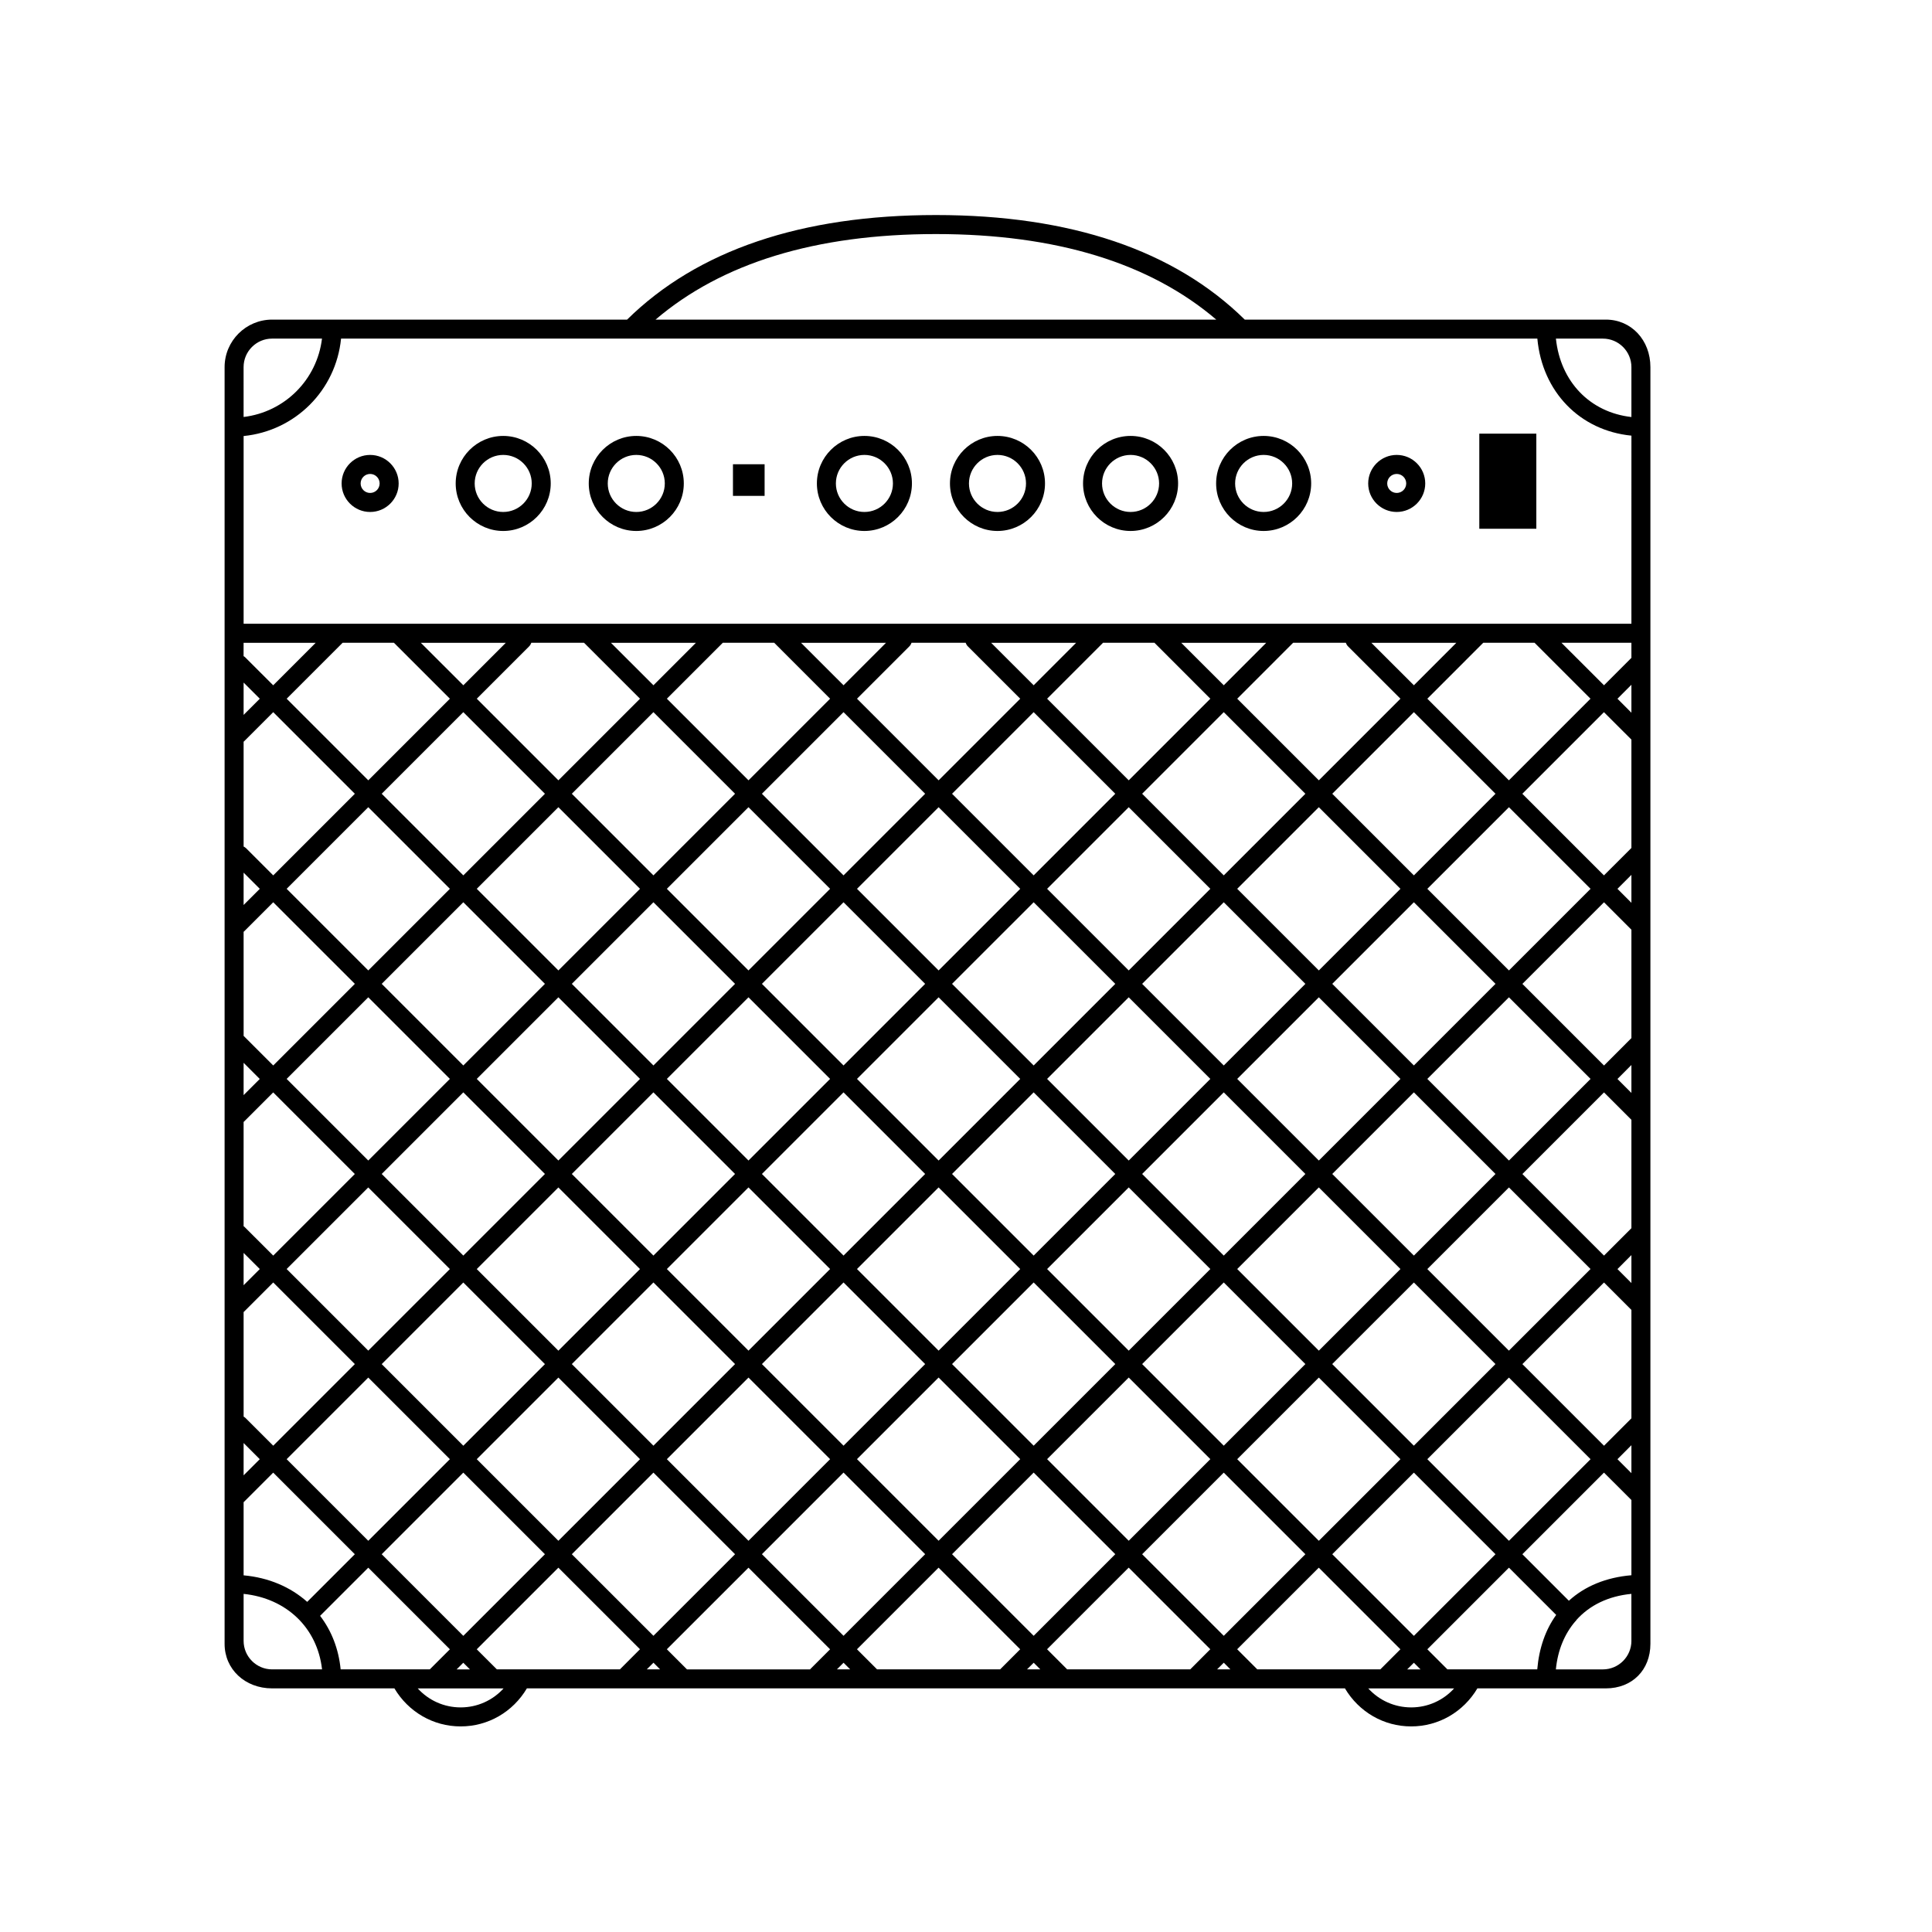 <?xml version="1.0" encoding="UTF-8"?>
<!-- The Best Svg Icon site in the world: iconSvg.co, Visit us! https://iconsvg.co -->
<svg fill="#000000" width="800px" height="800px" version="1.1" viewBox="144 144 512 512" xmlns="http://www.w3.org/2000/svg">
 <path d="m242.09 264.56c-4.168 0-7.559 3.391-7.559 7.559 0 4.168 3.391 7.559 7.559 7.559 4.168 0 7.559-3.391 7.559-7.559-0.004-4.168-3.394-7.559-7.559-7.559zm0 10.078c-1.391 0-2.519-1.129-2.519-2.519s1.129-2.519 2.519-2.519c1.391 0 2.519 1.129 2.519 2.519-0.004 1.391-1.129 2.519-2.519 2.519zm35.266-15.113c-6.941 0-12.594 5.652-12.594 12.594s5.652 12.594 12.594 12.594c6.941 0 12.594-5.652 12.594-12.594s-5.648-12.594-12.594-12.594zm0 20.152c-4.168 0-7.559-3.391-7.559-7.559 0-4.168 3.391-7.559 7.559-7.559 4.168 0 7.559 3.391 7.559 7.559 0 4.168-3.391 7.559-7.559 7.559zm35.266-20.152c-6.941 0-12.594 5.652-12.594 12.594s5.652 12.594 12.594 12.594c6.941 0 12.594-5.652 12.594-12.594 0.004-6.941-5.644-12.594-12.594-12.594zm0 20.152c-4.168 0-7.559-3.391-7.559-7.559 0-4.168 3.391-7.559 7.559-7.559 4.168 0 7.559 3.391 7.559 7.559 0 4.168-3.391 7.559-7.559 7.559zm25.621-4.262h8.387v-8.387h-8.387zm34.836-15.891c-6.941 0-12.594 5.652-12.594 12.594s5.652 12.594 12.594 12.594c6.941 0 12.594-5.652 12.594-12.594 0.004-6.941-5.644-12.594-12.594-12.594zm0 20.152c-4.168 0-7.559-3.391-7.559-7.559 0-4.168 3.391-7.559 7.559-7.559s7.559 3.391 7.559 7.559c0 4.168-3.391 7.559-7.559 7.559zm35.266-20.152c-6.941 0-12.594 5.652-12.594 12.594s5.652 12.594 12.594 12.594 12.594-5.652 12.594-12.594c0.004-6.941-5.644-12.594-12.594-12.594zm0 20.152c-4.168 0-7.559-3.391-7.559-7.559 0-4.168 3.391-7.559 7.559-7.559 4.16 0 7.559 3.391 7.559 7.559 0 4.168-3.394 7.559-7.559 7.559zm35.27-20.152c-6.949 0-12.594 5.652-12.594 12.594s5.648 12.594 12.594 12.594c6.941 0 12.594-5.652 12.594-12.594s-5.648-12.594-12.594-12.594zm0 20.152c-4.168 0-7.559-3.391-7.559-7.559 0-4.168 3.391-7.559 7.559-7.559 4.16 0 7.559 3.391 7.559 7.559-0.004 4.168-3.398 7.559-7.559 7.559zm35.266-20.152c-6.949 0-12.594 5.652-12.594 12.594s5.648 12.594 12.594 12.594c6.941 0 12.594-5.652 12.594-12.594s-5.644-12.594-12.594-12.594zm0 20.152c-4.168 0-7.559-3.391-7.559-7.559 0-4.168 3.391-7.559 7.559-7.559 4.16 0 7.559 3.391 7.559 7.559 0 4.168-3.398 7.559-7.559 7.559zm57.152 4.441h15.113v-25.191h-15.113zm-21.887-19.559c-4.168 0-7.559 3.391-7.559 7.559 0 4.168 3.391 7.559 7.559 7.559 4.16 0 7.559-3.391 7.559-7.559 0-4.168-3.394-7.559-7.559-7.559zm0 10.078c-1.391 0-2.519-1.129-2.519-2.519s1.129-2.519 2.519-2.519c1.387 0 2.519 1.129 2.519 2.519s-1.129 2.519-2.519 2.519zm55.43-45.938h-95.703c-18.645-18.359-46.145-27.711-81.844-27.711-35.695 0-63.191 9.352-81.84 27.711h-94.074c-6.941 0-12.594 5.652-12.594 12.594v338.34c-0.004 6.731 5.414 11.805 12.594 11.805h32.406c3.715 6.238 10.277 10.078 17.559 10.078s13.844-3.84 17.551-10.078h216.79c3.707 6.238 10.273 10.078 17.551 10.078 7.281 0 13.844-3.84 17.551-10.078h34.043c6.957 0 11.809-4.852 11.809-11.805v-338.34c0-7.176-5.074-12.594-11.801-12.594zm-177.55-22.672c31.848 0 56.742 7.68 74.297 22.672h-148.59c17.559-14.992 42.449-22.672 74.297-22.672zm-183.47 35.266c0-4.168 3.391-7.559 7.559-7.559h13.219c-1.324 10.906-9.863 19.453-20.777 20.773zm0 73.055h19.109l-11.262 11.262-7.488-7.481c-0.105-0.105-0.242-0.156-0.363-0.242zm310.14 263.17-21.629-21.629 21.629-21.629 21.629 21.629zm1.758 8.887h-3.531l1.773-1.762zm-253.67-8.887-21.629-21.629 21.629-21.629 21.629 21.629zm1.762 8.887h-3.531l1.762-1.762zm203.33-156.48 21.629-21.629 21.629 21.629-21.629 21.629zm18.066 25.191-21.629 21.629-21.629-21.629 21.629-21.629zm-21.629-28.754-21.629-21.629 21.629-21.625 21.629 21.625zm-3.559 3.562-21.629 21.629-21.629-21.629 21.629-21.629zm-25.191 25.191-21.629 21.629-21.629-21.629 21.629-21.629zm-21.629-28.754-21.629-21.629 21.629-21.625 21.629 21.625zm-3.562 3.562-21.629 21.629-21.629-21.629 21.629-21.629zm-25.195 25.191-21.629 21.629-21.629-21.629 21.629-21.629zm-21.629-28.754-21.629-21.629 21.629-21.625 21.629 21.625zm-3.562 3.562-21.629 21.629-21.629-21.629 21.629-21.629zm-25.191 25.191-21.629 21.629-21.629-21.629 21.629-21.629zm-21.625-28.754-21.629-21.629 21.629-21.625 21.629 21.625zm-3.562 3.562-21.629 21.629-21.629-21.629 21.629-21.629zm-46.82-3.562-21.629-21.629 21.629-21.625 21.629 21.625zm21.629 28.754-21.629 21.629-21.629-21.629 21.629-21.629zm0 50.391-21.629 21.629-21.629-21.629 21.625-21.629zm-18.07-25.191 21.629-21.629 21.629 21.629-21.629 21.629zm46.824 3.551 21.629 21.629-21.629 21.629-21.629-21.629zm3.559-3.559 21.629-21.629 21.629 21.629-21.629 21.629zm46.82 3.559 21.629 21.629-21.629 21.629-21.629-21.629zm3.562-3.559 21.629-21.629 21.629 21.629-21.629 21.629zm46.824 3.559 21.629 21.629-21.629 21.629-21.629-21.629zm3.562-3.559 21.629-21.629 21.629 21.629-21.629 21.629zm46.816 3.559 21.629 21.629-21.629 21.629-21.629-21.629zm3.562-3.559 21.629-21.629 21.629 21.629-21.629 21.629zm46.82 3.57 21.617 21.617-21.629 21.629-21.629-21.629zm-21.629-28.762 21.629-21.629 21.629 21.629-21.629 21.629zm0-50.383 21.629-21.625 21.629 21.625-21.629 21.629zm0-50.375 21.629-21.629 21.629 21.629-21.629 21.629zm18.066 25.191-21.629 21.629-21.629-21.629 21.629-21.629zm-46.82-3.562-21.629-21.629 21.629-21.629 21.629 21.629zm-3.559 3.562-21.629 21.629-21.629-21.629 21.629-21.629zm-46.82-3.562-21.629-21.629 21.629-21.629 21.629 21.629zm-3.562 3.562-21.629 21.629-21.629-21.629 21.629-21.629zm-46.824-3.562-21.629-21.629 21.629-21.629 21.629 21.629zm-3.562 3.562-21.629 21.629-21.629-21.629 21.629-21.629zm-46.816-3.562-21.629-21.629 21.629-21.629 21.629 21.629zm-3.562 3.562-21.629 21.629-21.629-21.629 21.629-21.629zm-46.82-3.562-21.629-21.629 21.629-21.629 21.629 21.629zm-3.562 3.562-21.629 21.629-21.629-21.629 21.629-21.629zm0 50.375-21.629 21.629-21.629-21.629 21.629-21.629zm-0.004 50.391-21.625 21.617-21.629-21.629 21.625-21.617zm0.004 50.383-21.629 21.629-21.629-21.629 21.629-21.629zm7.125 0 21.629-21.629 21.629 21.629-21.629 21.629zm46.82 3.562 21.629 21.629-21.629 21.617-21.629-21.617zm3.559-3.562 21.629-21.629 21.629 21.629-21.629 21.629zm46.82 3.551 21.629 21.629-21.629 21.629-21.629-21.629zm3.562-3.562 21.629-21.629 21.629 21.629-21.629 21.629zm46.824 3.562 21.629 21.629-21.629 21.629-21.629-21.629zm3.562-3.562 21.629-21.629 21.629 21.629-21.629 21.629zm46.816 3.574 21.629 21.629-21.629 21.617-21.629-21.617zm3.562-3.562 21.629-21.629 21.629 21.629-21.629 21.629zm50.383 0 21.629-21.629 21.629 21.629-21.629 21.629zm0-50.383 21.629-21.629 21.617 21.617-21.629 21.629zm0-50.391 21.629-21.629 21.629 21.629-21.629 21.629zm0-50.375 21.629-21.629 21.629 21.629-21.629 21.629zm0-50.383 14.816-14.82h13.609l14.816 14.82-21.629 21.629zm-3.562-3.562-11.27-11.258h22.523zm-3.562 3.562-21.629 21.629-21.629-21.629 14.816-14.82h13.969c0.121 0.344 0.309 0.672 0.578 0.941zm-46.82-3.562-11.27-11.258h22.523zm-3.559 3.562-21.629 21.629-21.629-21.629 14.723-14.723c0.031-0.031 0.039-0.07 0.07-0.105h13.68c0.031 0.031 0.039 0.074 0.07 0.105zm-46.82-3.562-11.27-11.258h22.523zm-3.562 3.562-21.629 21.629-21.629-21.629 13.879-13.879c0.273-0.273 0.453-0.598 0.574-0.941h14.344c0.121 0.344 0.301 0.672 0.574 0.941zm-46.824-3.562-11.266-11.258h22.523zm-3.562 3.562-21.629 21.629-21.629-21.629 14.723-14.723c0.031-0.031 0.039-0.07 0.07-0.105h13.68c0.031 0.031 0.039 0.074 0.07 0.105zm-46.816-3.562-11.266-11.258h22.523zm-3.562 3.562-21.629 21.629-21.629-21.629 13.879-13.879c0.273-0.273 0.453-0.598 0.574-0.941h13.977zm-46.82-3.562-11.266-11.258h22.523zm-3.562 3.562-21.629 21.629-21.629-21.629 14.824-14.82h13.609zm-54.668-4.281 4.289 4.281-4.289 4.289zm0 15.66c0.031-0.023 0.07-0.035 0.102-0.066l7.75-7.75 21.629 21.629-21.629 21.629-7.227-7.227c-0.188-0.188-0.406-0.301-0.625-0.418zm0 34.715 4.289 4.289-4.289 4.285zm0 15.664c0.031-0.023 0.07-0.035 0.102-0.066l7.75-7.75 21.629 21.625-21.629 21.629-7.742-7.738c-0.031-0.035-0.07-0.047-0.105-0.074zm0 34.727 4.281 4.289-4.281 4.277zm0 15.656c0.031-0.023 0.07-0.035 0.102-0.066l7.742-7.742 21.629 21.629-21.625 21.617-7.644-7.637c-0.059-0.059-0.141-0.086-0.207-0.137zm0 34.723 4.289 4.281-4.289 4.285zm0 15.656c0.031-0.023 0.07-0.035 0.102-0.066l7.75-7.754 21.629 21.629-21.629 21.629-7.418-7.41c-0.125-0.125-0.289-0.195-0.43-0.293zm0 34.727 4.281 4.289-4.281 4.277zm0 15.656c0.031-0.023 0.07-0.035 0.102-0.066l7.742-7.742 21.629 21.629-12.621 12.621c-4.43-3.949-10.223-6.434-16.852-7.031zm7.559 44.332c-4.168 0-7.559-3.391-7.559-7.559v-12.449c11.406 1.188 19.543 9.023 20.789 20.008zm18.156 0c-0.527-5.406-2.418-10.23-5.445-14.188l12.766-12.762 21.629 21.629-5.324 5.32zm31.805 10.078c-4.41 0-8.496-1.859-11.383-5.039h22.762c-2.883 3.18-6.969 5.039-11.379 5.039zm42.199-10.078h-32.602l-5.332-5.324 21.629-21.629 21.629 21.617zm7.125 0 1.77-1.773 1.762 1.773zm43.355-0.098c-0.031 0.031-0.035 0.07-0.066 0.102h-32.637l-5.332-5.336 21.629-21.617 21.629 21.629zm7.031 0.098 1.762-1.762 1.762 1.762zm43.297-0.043c-0.012 0.016-0.016 0.035-0.031 0.043h-32.637c-0.012-0.012-0.016-0.031-0.031-0.047l-5.281-5.281 21.629-21.629 21.625 21.629zm7.082 0.043 1.77-1.762 1.762 1.762zm43.254 0h-32.641c-0.031-0.031-0.031-0.07-0.066-0.102l-5.231-5.234 21.629-21.629 21.629 21.629zm7.121 0 1.773-1.773 1.758 1.773zm10.656 0-5.336-5.336 21.629-21.617 21.629 21.629-5.32 5.324zm40.785 10.078c-4.41 0-8.5-1.859-11.387-5.039h22.766c-2.879 3.18-6.973 5.039-11.379 5.039zm9.598-10.078-5.324-5.324 21.629-21.629 12.52 12.52c-2.832 3.926-4.539 8.812-5.019 14.43h-23.805zm48.758-7.555c0 4.168-3.391 7.559-7.559 7.559h-12.461c0.504-5.144 2.324-9.422 5.152-12.73 0.039-0.031 0.082-0.039 0.109-0.074 0.09-0.098 0.121-0.207 0.203-0.312 3.473-3.863 8.402-6.309 14.547-6.898l0.004 12.457zm0-17.391c-6.695 0.562-12.344 2.902-16.574 6.758l-12.324-12.328 21.629-21.629 7.269 7.266zm0-27.055-3.699-3.699 3.699-3.707zm0-14.531-7.262 7.266-21.629-21.629 21.629-21.629 7.262 7.266zm0-35.852-3.699-3.699 3.699-3.707zm0-14.535-7.262 7.262-21.629-21.617 21.629-21.629 7.262 7.262zm0-35.844-3.699-3.699 3.699-3.707zm0-14.531-7.262 7.266-21.629-21.629 21.629-21.629 7.262 7.266zm0-35.852-3.699-3.703 3.699-3.707zm0-14.523c-0.012 0.012-0.031 0.016-0.047 0.031l-7.231 7.227-21.629-21.629 21.629-21.629 7.277 7.266zm0-35.855-3.699-3.703 3.699-3.703zm0-14.535-7.262 7.266-11.27-11.262h18.531zm0-9.035h-367.78v-49.75c13.703-1.367 24.453-12.117 25.824-25.82h317.03c1.285 14.09 11.266 24.379 24.93 25.715zm0-54.789c-10.984-1.238-18.812-9.371-20.008-20.781h12.449c4.168 0 7.559 3.391 7.559 7.559z"/>
</svg>